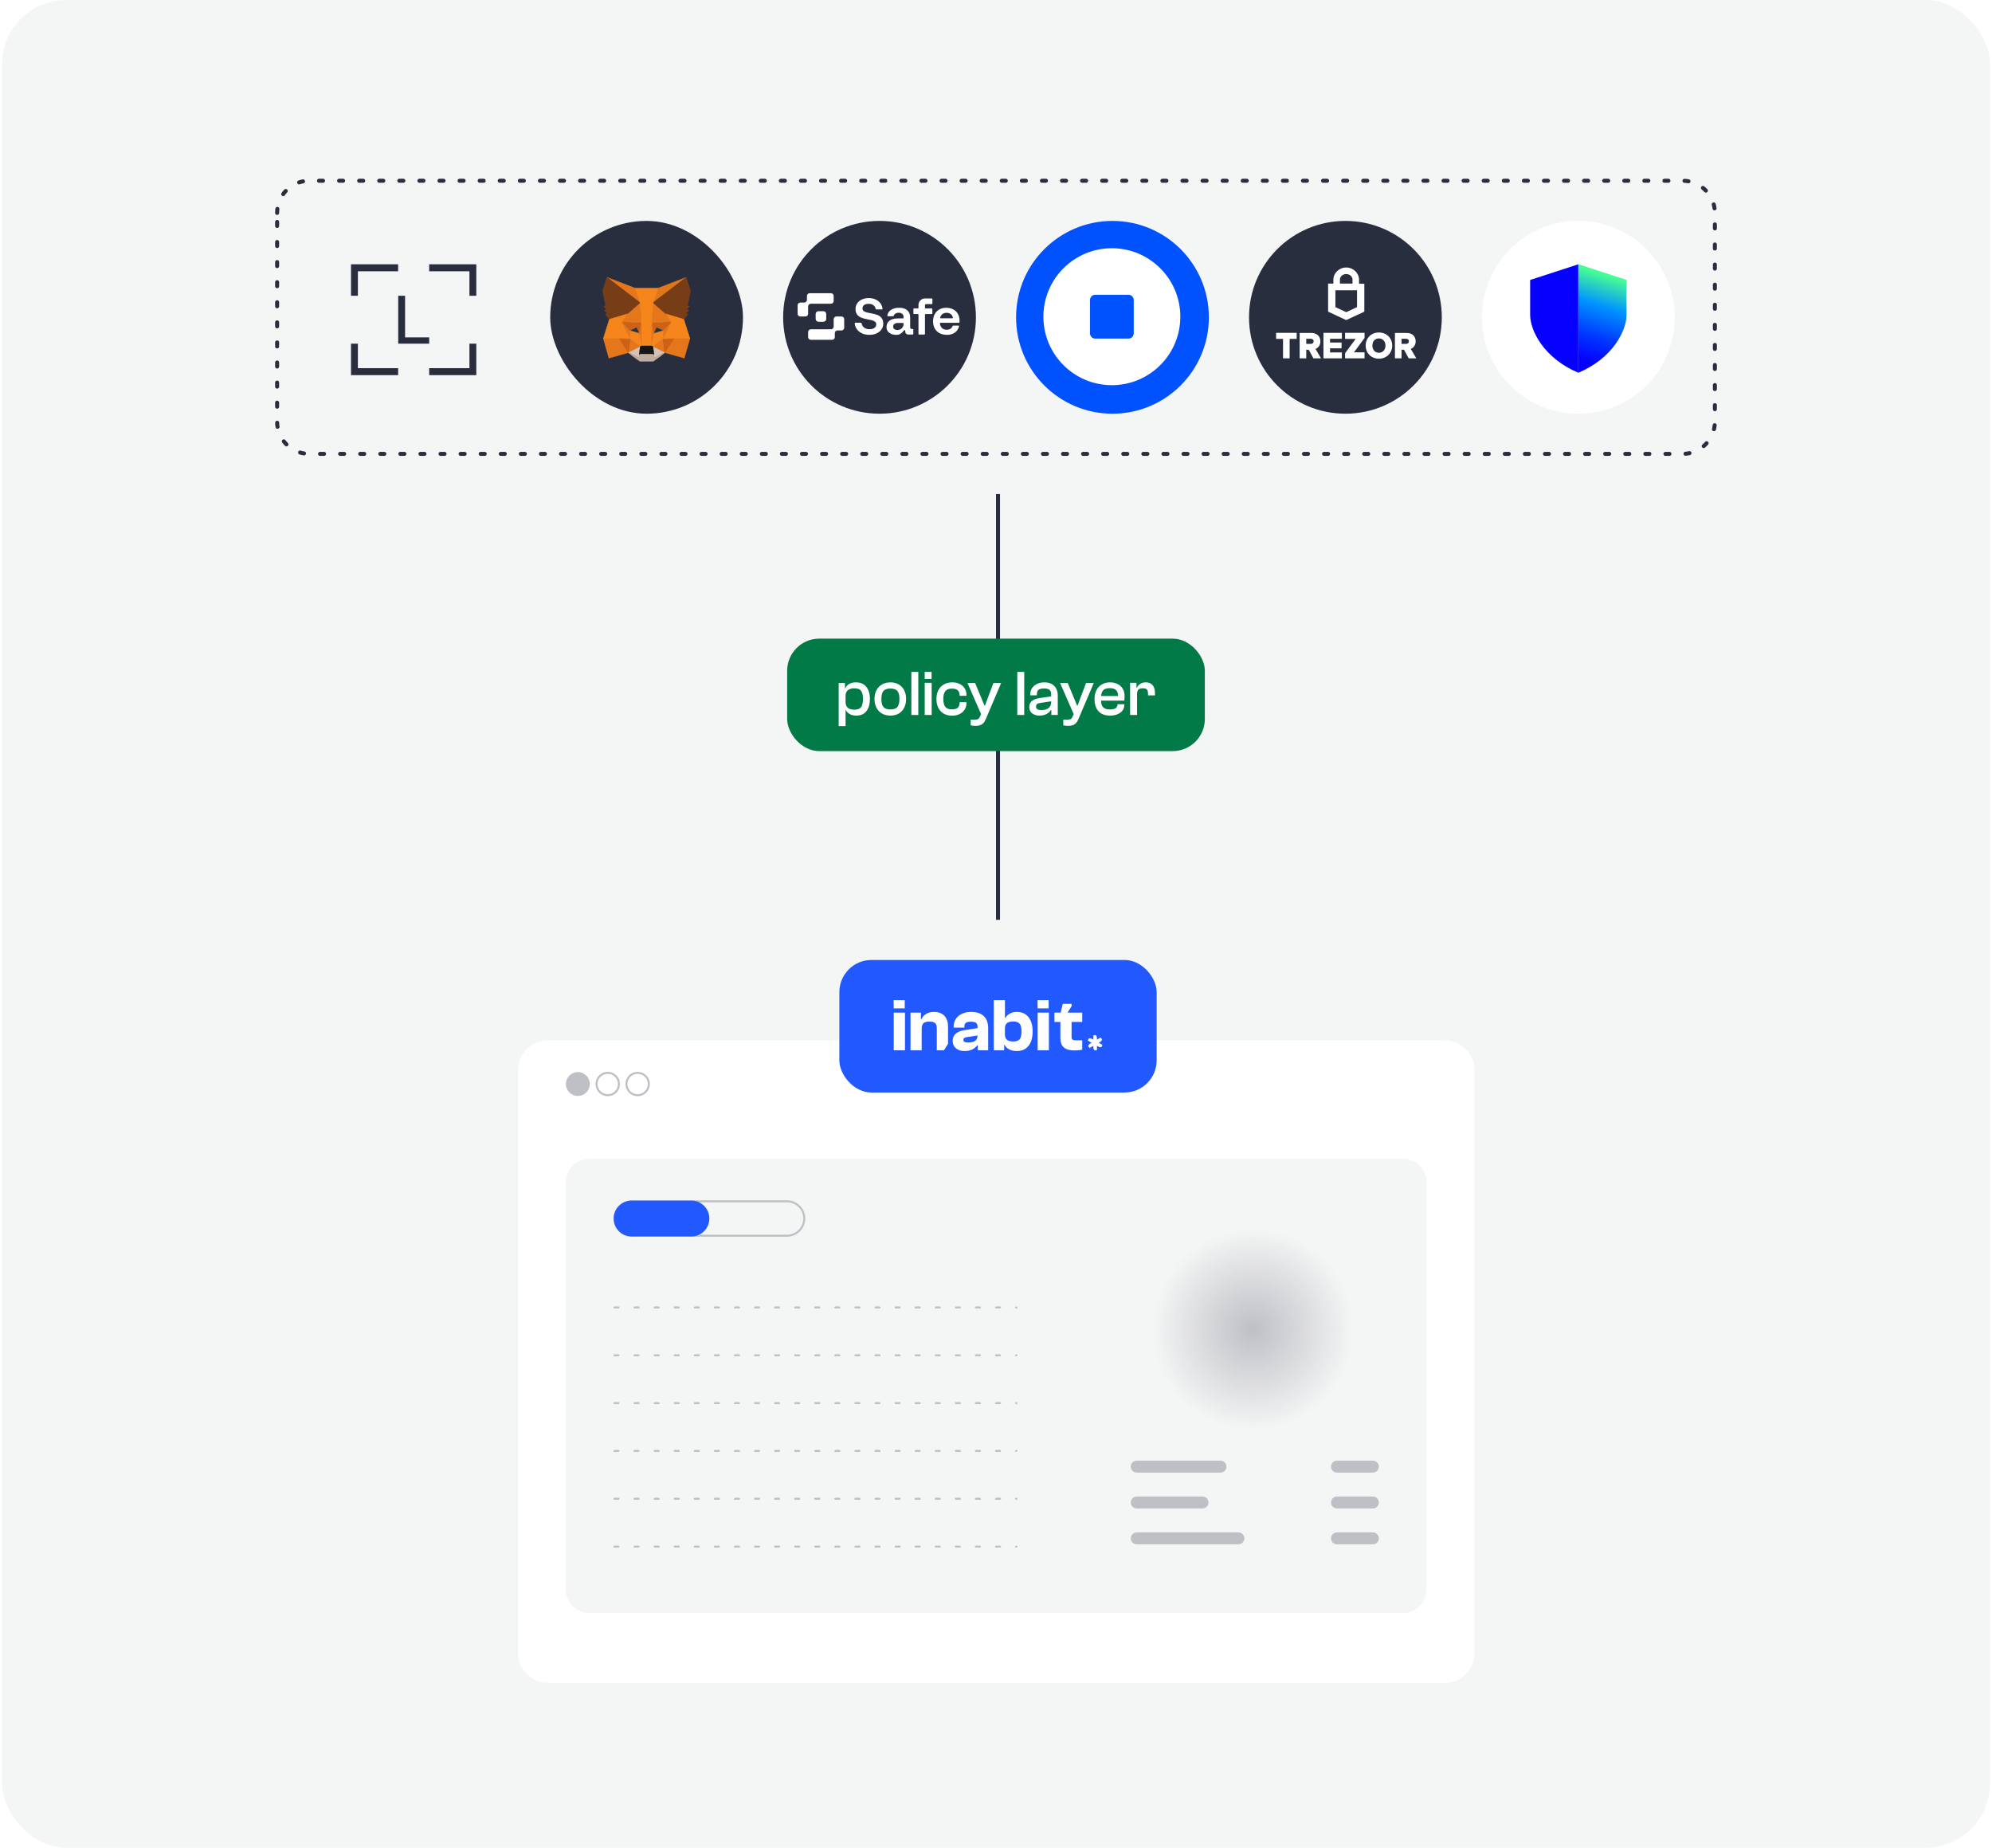 <?xml version="1.0" encoding="UTF-8"?> <svg xmlns="http://www.w3.org/2000/svg" width="496" height="460" viewBox="0 0 496 460" fill="none"><rect x="0.5" width="495" height="460" rx="16" fill="#F4F5F5"></rect><line x1="248.5" y1="123" x2="248.5" y2="229" stroke="#292E3F"></line><g filter="url(#filter0_d_4705_13502)"><path d="M359.698 255H136.442C132.332 255 129 258.332 129 262.442V407.558C129 411.668 132.332 415 136.442 415H359.698C363.808 415 367.14 411.668 367.14 407.558V262.442C367.14 258.332 363.808 255 359.698 255Z" fill="white"></path></g><path d="M143.884 272.861C145.528 272.861 146.86 271.528 146.86 269.884C146.86 268.24 145.528 266.907 143.884 266.907C142.24 266.907 140.907 268.24 140.907 269.884C140.907 271.528 142.24 272.861 143.884 272.861Z" fill="#BFC0C5"></path><path d="M151.326 272.674C152.867 272.674 154.116 271.425 154.116 269.883C154.116 268.342 152.867 267.093 151.326 267.093C149.784 267.093 148.535 268.342 148.535 269.883C148.535 271.425 149.784 272.674 151.326 272.674Z" stroke="#BFC0C5" stroke-width="0.5"></path><path d="M158.768 272.674C160.309 272.674 161.558 271.425 161.558 269.883C161.558 268.342 160.309 267.093 158.768 267.093C157.226 267.093 155.977 268.342 155.977 269.883C155.977 271.425 157.226 272.674 158.768 272.674Z" stroke="#BFC0C5" stroke-width="0.5"></path><path d="M349.279 288.488H146.86C143.572 288.488 140.907 291.154 140.907 294.442V395.651C140.907 398.939 143.572 401.605 146.86 401.605H349.279C352.567 401.605 355.233 398.939 355.233 395.651V294.442C355.233 291.154 352.567 288.488 349.279 288.488Z" fill="#F4F5F5"></path><circle cx="312" cy="331" r="25" fill="url(#paint0_angular_4705_13502)"></circle><path d="M195.977 299.093H157.279C154.916 299.093 153 301.009 153 303.372C153 305.735 154.916 307.651 157.279 307.651H195.977C198.34 307.651 200.256 305.735 200.256 303.372C200.256 301.009 198.34 299.093 195.977 299.093Z" stroke="#BFC0C5" stroke-width="0.5"></path><path d="M172.163 298.907H157.279C154.813 298.907 152.814 300.906 152.814 303.372C152.814 305.838 154.813 307.837 157.279 307.837H172.163C174.629 307.837 176.628 305.838 176.628 303.372C176.628 300.906 174.629 298.907 172.163 298.907Z" fill="#2159FF"></path><path d="M303.884 363.651H283.046C282.224 363.651 281.558 364.318 281.558 365.14C281.558 365.962 282.224 366.628 283.046 366.628H303.884C304.706 366.628 305.372 365.962 305.372 365.14C305.372 364.318 304.706 363.651 303.884 363.651Z" fill="#BFC0C5"></path><path d="M341.837 363.651H332.907C332.085 363.651 331.418 364.318 331.418 365.14C331.418 365.962 332.085 366.628 332.907 366.628H341.837C342.659 366.628 343.325 365.962 343.325 365.14C343.325 364.318 342.659 363.651 341.837 363.651Z" fill="#BFC0C5"></path><path d="M299.419 372.581H283.046C282.224 372.581 281.558 373.247 281.558 374.069C281.558 374.891 282.224 375.558 283.046 375.558H299.419C300.241 375.558 300.907 374.891 300.907 374.069C300.907 373.247 300.241 372.581 299.419 372.581Z" fill="#BFC0C5"></path><path d="M308.349 381.512H283.046C282.224 381.512 281.558 382.178 281.558 383C281.558 383.822 282.224 384.488 283.046 384.488H308.349C309.171 384.488 309.837 383.822 309.837 383C309.837 382.178 309.171 381.512 308.349 381.512Z" fill="#BFC0C5"></path><path d="M341.837 372.581H332.907C332.085 372.581 331.418 373.247 331.418 374.069C331.418 374.891 332.085 375.558 332.907 375.558H341.837C342.659 375.558 343.325 374.891 343.325 374.069C343.325 373.247 342.659 372.581 341.837 372.581Z" fill="#BFC0C5"></path><path d="M341.837 381.512H332.907C332.085 381.512 331.418 382.178 331.418 383C331.418 383.822 332.085 384.488 332.907 384.488H341.837C342.659 384.488 343.325 383.822 343.325 383C343.325 382.178 342.659 381.512 341.837 381.512Z" fill="#BFC0C5"></path><path d="M153 325.512H253.093" stroke="#BFC0C5" stroke-width="0.5" stroke-linecap="round" stroke-dasharray="1 4"></path><path d="M153 337.419H253.093" stroke="#BFC0C5" stroke-width="0.5" stroke-linecap="round" stroke-dasharray="1 4"></path><path d="M153 349.325H253.093" stroke="#BFC0C5" stroke-width="0.5" stroke-linecap="round" stroke-dasharray="1 4"></path><path d="M153 361.232H253.093" stroke="#BFC0C5" stroke-width="0.5" stroke-linecap="round" stroke-dasharray="1 4"></path><path d="M153 373.14H253.093" stroke="#BFC0C5" stroke-width="0.5" stroke-linecap="round" stroke-dasharray="1 4"></path><path d="M153 385.047H253.093" stroke="#BFC0C5" stroke-width="0.5" stroke-linecap="round" stroke-dasharray="1 4"></path><rect x="209" y="239" width="79" height="33" rx="8" fill="#2159FF"></rect><g clip-path="url(#clip0_4705_13502)"><path d="M222.538 251.05L222.5 249H225.278V251.05H222.538ZM222.538 261.49V252.113H225.333V261.49H222.538Z" fill="white"></path><path d="M237.219 259.104C237.219 257.649 238.263 256.755 240.202 256.456L243.408 255.972V255.673C243.408 254.574 242.812 254.373 241.711 254.373C240.574 254.373 240.122 254.69 240.122 255.64V255.845H237.457V255.64C237.457 253.404 239.191 251.931 241.838 251.931C244.597 251.931 246.05 253.44 246.05 255.939V261.494H243.459V260.226H243.348C242.844 260.917 241.893 261.681 240.16 261.681C238.505 261.679 237.219 260.8 237.219 259.104ZM241.096 259.55C242.234 259.55 243.407 259.253 243.407 257.798L240.722 258.208C240.144 258.302 239.883 258.489 239.883 258.88C239.884 259.383 240.277 259.55 241.092 259.55H241.096Z" fill="white"></path><path d="M247.447 261.49V249H250.225V253.419H250.336C250.769 252.636 251.772 251.926 253.189 251.926C255.761 251.926 257.122 253.846 257.122 256.81C257.122 259.774 255.761 261.676 253.206 261.676C251.753 261.676 250.633 261.117 250.131 260.111H250.037V261.49H247.447ZM252.293 259.29C253.896 259.29 254.344 258.507 254.344 256.81C254.344 255.113 253.911 254.313 252.293 254.313C250.97 254.313 250.225 254.779 250.225 256.046V257.557C250.22 258.824 250.966 259.29 252.289 259.29H252.293Z" fill="white"></path><path d="M258.37 251.05L258.332 249H261.11V251.05H258.37ZM258.37 261.49V252.113H261.169V261.49H258.37Z" fill="white"></path><path d="M269.473 254.424V252.113H265.807L266.827 250.491V249.932H264.627L264.106 252.113H262.54V254.424H264.031V258.413C264.031 260.632 265.205 261.528 267.642 261.528C268.255 261.522 268.866 261.46 269.468 261.34V259.01H268.312C267.1 259.01 266.821 258.918 266.821 258.097V254.424H269.473Z" fill="white"></path><path d="M236.058 259.868V255.543C236.058 253.549 235.015 251.932 232.572 251.932C230.931 251.932 229.924 252.696 229.422 253.759H229.309V252.119H226.718V261.496H229.495V256.183C229.495 254.766 230.073 254.337 231.417 254.337C232.834 254.337 233.261 254.804 233.261 256.108V261.496H235.038L236.058 259.874V259.868Z" fill="white"></path><path d="M273.134 258.48V258.844L274.054 258.308L274.419 258.753C274.384 258.897 274.318 259.031 274.225 259.147C274.132 259.263 274.015 259.356 273.882 259.422L273.568 259.604L274.5 260.129L274.288 260.667C274.175 260.703 274.057 260.72 273.938 260.717C273.759 260.704 273.586 260.645 273.437 260.545L273.134 260.374V261.445L272.566 261.528C272.455 261.427 272.369 261.303 272.313 261.165C272.257 261.026 272.233 260.877 272.242 260.727V260.379L271.311 260.915L270.957 260.47C270.99 260.325 271.056 260.188 271.149 260.071C271.241 259.953 271.359 259.858 271.493 259.791L271.808 259.609L270.876 259.062L271.078 258.536C271.187 258.499 271.302 258.482 271.418 258.486C271.601 258.501 271.777 258.564 271.929 258.668L272.242 258.85V257.766L272.809 257.685C272.92 257.784 273.008 257.907 273.064 258.045C273.12 258.182 273.144 258.331 273.134 258.48Z" fill="white"></path></g><path d="M69 53C69 48.582 72.582 45 77 45H419C423.418 45 427 48.582 427 53V105C427 109.418 423.418 113 419 113H77C72.582 113 69 109.418 69 105V53Z" stroke="#292E3F" stroke-linecap="round" stroke-dasharray="1 4"></path><circle cx="103" cy="79" r="24" fill="#F4F5F5"></circle><path d="M87.4 85.563V93.4H99.136V91.662H89.11V85.563H87.4ZM116.89 85.563V91.662H106.864V93.4H118.6V85.563H116.89ZM99.153 73.637V85.563H106.864V83.995H100.863V73.637H99.153ZM87.4 65.8V73.637H89.11V67.538H99.136V65.8H87.4ZM106.864 65.8V67.538H116.89V73.637H118.6V65.8H106.864Z" fill="#292E3F"></path><rect x="137" y="55" width="48" height="48" rx="24" fill="#292E3F"></rect><g clip-path="url(#clip1_4705_13502)"><path d="M170.865 69.044L162.315 75.581L163.896 71.725L170.865 69.044Z" fill="#E2761B"></path><path d="M162.315 75.626C162.305 75.626 162.296 75.622 162.288 75.616C162.273 75.603 162.268 75.582 162.275 75.564L163.857 71.707C163.861 71.695 163.87 71.686 163.881 71.683L170.85 69.003C170.87 68.995 170.893 69.003 170.903 69.023C170.913 69.043 170.908 69.066 170.891 69.08L162.34 75.617C162.332 75.623 162.323 75.626 162.314 75.626H162.315ZM163.929 71.759L162.416 75.449L170.597 69.195L163.929 71.76V71.759Z" fill="#E2761B"></path><path d="M151.126 69.044L159.608 75.643L158.104 71.725L151.126 69.044ZM167.789 84.197L165.512 87.788L170.384 89.168L171.785 84.277L167.789 84.197ZM150.223 84.277L151.616 89.168L156.488 87.788L154.211 84.197L150.223 84.277Z" fill="#E4761B"></path><path d="M151.616 89.213C151.597 89.213 151.579 89.2 151.574 89.181L150.182 84.289C150.179 84.276 150.18 84.262 150.189 84.25C150.197 84.239 150.21 84.233 150.222 84.233L154.21 84.153C154.225 84.153 154.238 84.16 154.247 84.173L156.524 87.765C156.532 87.776 156.533 87.791 156.529 87.805C156.523 87.818 156.513 87.828 156.5 87.832L151.628 89.212C151.628 89.212 151.62 89.214 151.616 89.214L151.616 89.213ZM150.28 84.32L151.645 89.115L156.42 87.762L154.188 84.242L150.281 84.32H150.28ZM170.384 89.213C170.384 89.213 170.377 89.213 170.373 89.211L165.5 87.831C165.488 87.828 165.476 87.817 165.472 87.804C165.468 87.79 165.469 87.775 165.476 87.764L167.754 84.172C167.761 84.16 167.776 84.151 167.791 84.152L171.787 84.232C171.801 84.232 171.813 84.239 171.82 84.249C171.828 84.261 171.831 84.275 171.827 84.288L170.426 89.18C170.421 89.2 170.404 89.212 170.385 89.212L170.384 89.213ZM165.58 87.762L170.355 89.115L171.728 84.32L167.812 84.242L165.58 87.762H165.58ZM159.608 75.688C159.598 75.688 159.59 75.685 159.582 75.679L151.1 69.08C151.083 69.066 151.078 69.043 151.088 69.023C151.098 69.004 151.121 68.995 151.14 69.003L158.118 71.683C158.13 71.687 158.139 71.696 158.143 71.708L159.647 75.626C159.654 75.645 159.649 75.666 159.633 75.678C159.626 75.684 159.616 75.687 159.608 75.687V75.688ZM151.386 69.192L159.511 75.513L158.071 71.759L151.386 69.192Z" fill="#E4761B"></path><path d="M156.213 78.129L154.855 80.243L159.694 80.464L159.522 75.112L156.213 78.129ZM165.778 78.129L162.427 75.05L162.315 80.464L167.145 80.243L165.778 78.129ZM156.488 87.788L159.393 86.329L156.884 84.312L156.488 87.788ZM162.598 86.329L165.512 87.788L165.108 84.312L162.598 86.329Z" fill="#E4761B"></path><path d="M165.512 87.833C165.506 87.833 165.499 87.831 165.493 87.828L162.579 86.369C162.566 86.362 162.557 86.349 162.555 86.333C162.554 86.318 162.56 86.303 162.572 86.294L165.081 84.277C165.093 84.267 165.109 84.265 165.124 84.271C165.139 84.277 165.148 84.29 165.15 84.306L165.554 87.782C165.555 87.798 165.549 87.814 165.536 87.824C165.528 87.829 165.519 87.832 165.511 87.832L165.512 87.833ZM162.679 86.32L165.459 87.713L165.073 84.395L162.678 86.32H162.679ZM156.488 87.833C156.48 87.833 156.471 87.83 156.463 87.825C156.45 87.815 156.444 87.799 156.445 87.783L156.841 84.307C156.842 84.291 156.853 84.278 156.866 84.272C156.881 84.265 156.897 84.268 156.909 84.278L159.419 86.294C159.431 86.304 159.437 86.319 159.435 86.334C159.433 86.349 159.425 86.363 159.411 86.37L156.506 87.829C156.5 87.832 156.494 87.834 156.487 87.834L156.488 87.833ZM156.917 84.395L156.54 87.713L159.312 86.32L156.917 84.395ZM162.315 80.508C162.304 80.508 162.292 80.504 162.285 80.496C162.276 80.487 162.272 80.476 162.272 80.463L162.384 75.05C162.384 75.033 162.394 75.017 162.409 75.01C162.425 75.003 162.443 75.006 162.455 75.018L165.806 78.096C165.806 78.096 165.812 78.102 165.813 78.105L167.18 80.219C167.188 80.232 167.189 80.249 167.182 80.263C167.175 80.278 167.162 80.286 167.146 80.287L162.316 80.508C162.316 80.508 162.316 80.508 162.315 80.508ZM162.468 75.148L162.359 80.418L167.066 80.202L165.745 78.158L162.468 75.147V75.148ZM159.694 80.508C159.694 80.508 159.693 80.508 159.692 80.508L154.854 80.287C154.838 80.287 154.824 80.278 154.818 80.263C154.811 80.249 154.812 80.232 154.82 80.219L156.178 78.105C156.178 78.105 156.182 78.099 156.186 78.096L159.494 75.08C159.507 75.068 159.524 75.066 159.54 75.073C159.555 75.08 159.566 75.095 159.566 75.112L159.737 80.463C159.737 80.476 159.733 80.487 159.725 80.496C159.717 80.504 159.706 80.508 159.695 80.508H159.694ZM154.933 80.202L159.649 80.418L159.481 75.208L156.246 78.158L154.933 80.202Z" fill="#E4761B"></path><path d="M165.512 87.788L162.598 86.329L162.83 88.284L162.805 89.107L165.512 87.788ZM156.488 87.788L159.195 89.107L159.178 88.284L159.393 86.329L156.488 87.788Z" fill="#D7C1B3"></path><path d="M162.805 89.151C162.796 89.151 162.788 89.148 162.781 89.144C162.769 89.135 162.762 89.121 162.762 89.106L162.788 88.283L162.555 86.335C162.554 86.319 162.561 86.303 162.574 86.294C162.586 86.284 162.603 86.283 162.617 86.29L165.531 87.75C165.545 87.757 165.555 87.773 165.555 87.789C165.555 87.806 165.545 87.822 165.53 87.829L162.823 89.147C162.817 89.15 162.811 89.152 162.805 89.152V89.151ZM162.651 86.404L162.873 88.279L162.85 89.036L165.413 87.788L162.651 86.405V86.404ZM159.195 89.151C159.189 89.151 159.182 89.149 159.177 89.146L156.47 87.828C156.456 87.821 156.445 87.805 156.445 87.788C156.445 87.772 156.455 87.756 156.469 87.749L159.374 86.289C159.388 86.282 159.405 86.284 159.418 86.293C159.431 86.302 159.438 86.317 159.436 86.333L159.221 88.288L159.238 89.105C159.238 89.12 159.231 89.135 159.219 89.143C159.212 89.147 159.203 89.15 159.195 89.15V89.151ZM156.587 87.788L159.151 89.036L159.135 88.285L159.341 86.404L156.587 87.788Z" fill="#D7C1B3"></path><path d="M159.238 83.021L156.815 82.286L158.525 81.481L159.238 83.021ZM162.753 83.021L163.467 81.481L165.185 82.286L162.753 83.021Z" fill="#233447"></path><path d="M159.238 83.065C159.238 83.065 159.231 83.065 159.226 83.063L156.803 82.329C156.786 82.324 156.774 82.308 156.772 82.29C156.77 82.271 156.781 82.255 156.797 82.247L158.507 81.442C158.528 81.432 158.553 81.442 158.564 81.463L159.277 83.002C159.284 83.018 159.282 83.037 159.271 83.05C159.262 83.06 159.25 83.066 159.238 83.066V83.065ZM156.938 82.278L159.158 82.951L158.504 81.54L156.937 82.278H156.938ZM162.754 83.065C162.742 83.065 162.73 83.06 162.721 83.049C162.71 83.036 162.708 83.017 162.715 83.001L163.429 81.462C163.439 81.44 163.464 81.431 163.485 81.441L165.204 82.246C165.22 82.254 165.231 82.271 165.229 82.289C165.228 82.308 165.215 82.324 165.198 82.328L162.766 83.062C162.766 83.062 162.758 83.064 162.754 83.064V83.065ZM163.488 81.54L162.834 82.951L165.063 82.278L163.488 81.54Z" fill="#233447"></path><path d="M156.488 87.788L156.901 84.197L154.211 84.277L156.488 87.788ZM165.099 84.197L165.512 87.788L167.789 84.277L165.099 84.197ZM167.145 80.243L162.315 80.464L162.762 83.021L163.475 81.481L165.194 82.286L167.145 80.243ZM156.815 82.286L158.534 81.481L159.238 83.021L159.694 80.464L154.855 80.243L156.815 82.286Z" fill="#CD6116"></path><path d="M165.512 87.833C165.512 87.833 165.505 87.833 165.501 87.832C165.484 87.828 165.471 87.812 165.469 87.794L165.056 84.203C165.055 84.19 165.059 84.177 165.067 84.167C165.076 84.157 165.088 84.152 165.1 84.153L167.79 84.233C167.805 84.233 167.82 84.242 167.827 84.256C167.834 84.271 167.833 84.288 167.824 84.302L165.547 87.813C165.539 87.826 165.526 87.833 165.511 87.833H165.512ZM165.147 84.243L165.54 87.665L167.71 84.319L165.147 84.243ZM156.488 87.833C156.475 87.833 156.461 87.826 156.452 87.813L154.175 84.302C154.166 84.288 154.165 84.272 154.172 84.256C154.179 84.242 154.194 84.233 154.209 84.233L156.899 84.153C156.91 84.153 156.923 84.157 156.932 84.167C156.94 84.177 156.944 84.189 156.943 84.203L156.53 87.794C156.529 87.812 156.515 87.828 156.498 87.832C156.494 87.832 156.491 87.833 156.487 87.833H156.488ZM154.29 84.318L156.46 87.664L156.853 84.242L154.29 84.318ZM159.238 83.065C159.222 83.065 159.207 83.055 159.2 83.039L158.513 81.54L156.833 82.327C156.817 82.335 156.797 82.331 156.785 82.318L154.825 80.275C154.813 80.262 154.81 80.242 154.817 80.226C154.824 80.21 154.839 80.198 154.858 80.2L159.696 80.421C159.708 80.421 159.72 80.427 159.728 80.438C159.736 80.448 159.739 80.461 159.737 80.473L159.281 83.029C159.278 83.048 159.263 83.063 159.244 83.066C159.243 83.066 159.241 83.066 159.239 83.066L159.238 83.065ZM158.534 81.437C158.55 81.437 158.565 81.447 158.572 81.463L159.22 82.877L159.643 80.506L154.964 80.292L156.825 82.233L158.516 81.441C158.522 81.438 158.528 81.437 158.534 81.437H158.534ZM162.762 83.065C162.762 83.065 162.758 83.065 162.756 83.065C162.738 83.062 162.722 83.048 162.719 83.029L162.272 80.472C162.269 80.46 162.273 80.447 162.281 80.437C162.288 80.427 162.299 80.421 162.312 80.42L167.142 80.199C167.162 80.196 167.176 80.209 167.183 80.225C167.19 80.242 167.187 80.262 167.175 80.274L165.224 82.317C165.211 82.331 165.192 82.334 165.176 82.326L163.496 81.539L162.8 83.039C162.794 83.055 162.778 83.065 162.762 83.065ZM162.366 80.506L162.78 82.877L163.436 81.462C163.446 81.44 163.471 81.431 163.492 81.441L165.183 82.233L167.036 80.292L162.365 80.506H162.366Z" fill="#CD6116"></path><path d="M154.855 80.243L156.884 84.312L156.815 82.286L154.855 80.243ZM165.194 82.286L165.108 84.312L167.145 80.243L165.194 82.286ZM159.694 80.464L159.238 83.021L159.805 86.037L159.934 82.065L159.694 80.464ZM162.315 80.464L162.083 82.056L162.186 86.037L162.762 83.021L162.315 80.464Z" fill="#E4751F"></path><path d="M162.186 86.081C162.186 86.081 162.183 86.081 162.182 86.081C162.161 86.08 162.144 86.061 162.143 86.039L162.04 82.058L162.273 80.458C162.276 80.437 162.293 80.421 162.315 80.42C162.337 80.419 162.354 80.435 162.358 80.456L162.805 83.013C162.805 83.018 162.805 83.023 162.805 83.029L162.229 86.046C162.225 86.067 162.207 86.081 162.187 86.081H162.186ZM162.318 80.736L162.125 82.063L162.218 85.636L162.717 83.02L162.317 80.736H162.318ZM159.805 86.081C159.784 86.081 159.767 86.066 159.762 86.045L159.195 83.029C159.194 83.023 159.194 83.018 159.195 83.013L159.651 80.456C159.654 80.435 159.672 80.418 159.694 80.42C159.714 80.42 159.732 80.436 159.736 80.457L159.976 82.058L159.848 86.038C159.848 86.06 159.83 86.079 159.809 86.081C159.808 86.081 159.806 86.081 159.805 86.081L159.805 86.081ZM159.281 83.021L159.774 85.644L159.89 82.064L159.689 80.729L159.281 83.02V83.021ZM165.107 84.356C165.107 84.356 165.099 84.356 165.096 84.355C165.076 84.349 165.063 84.331 165.064 84.31L165.15 82.285C165.15 82.274 165.155 82.263 165.162 82.255L167.113 80.212C167.127 80.196 167.151 80.194 167.168 80.208C167.186 80.22 167.191 80.244 167.181 80.263L165.145 84.332C165.137 84.348 165.122 84.356 165.107 84.356ZM165.235 82.305L165.158 84.112L166.976 80.482L165.236 82.305H165.235ZM156.883 84.356C156.867 84.356 156.852 84.348 156.845 84.332L154.817 80.263C154.807 80.244 154.812 80.22 154.83 80.208C154.847 80.195 154.87 80.197 154.885 80.212L156.845 82.255C156.853 82.263 156.857 82.274 156.857 82.285L156.926 84.31C156.926 84.331 156.913 84.349 156.894 84.355C156.89 84.356 156.887 84.356 156.883 84.356ZM155.02 80.479L156.833 84.116L156.772 82.305L155.02 80.479Z" fill="#E4751F"></path><path d="M162.762 83.021L162.186 86.037L162.599 86.329L165.108 84.312L165.194 82.286L162.762 83.021ZM156.815 82.286L156.884 84.312L159.393 86.329L159.806 86.037L159.238 83.021L156.815 82.286Z" fill="#F6851B"></path><path d="M162.599 86.373C162.59 86.373 162.581 86.371 162.574 86.365L162.162 86.073C162.148 86.064 162.14 86.046 162.144 86.028L162.72 83.012C162.723 82.996 162.734 82.983 162.75 82.978L165.182 82.244C165.195 82.24 165.209 82.243 165.22 82.252C165.232 82.261 165.238 82.274 165.237 82.289L165.151 84.315C165.151 84.328 165.144 84.34 165.135 84.347L162.625 86.364C162.617 86.371 162.608 86.374 162.599 86.374V86.373ZM162.233 86.017L162.597 86.274L165.066 84.29L165.148 82.347L162.799 83.056L162.233 86.018V86.017ZM159.393 86.373C159.384 86.373 159.374 86.37 159.366 86.363L156.857 84.347C156.847 84.339 156.841 84.326 156.841 84.313L156.772 82.287C156.772 82.273 156.778 82.26 156.788 82.251C156.799 82.242 156.813 82.24 156.827 82.244L159.25 82.978C159.266 82.983 159.277 82.996 159.28 83.012L159.848 86.028C159.851 86.046 159.844 86.063 159.83 86.073L159.417 86.365C159.409 86.371 159.402 86.373 159.393 86.373ZM156.926 84.29L159.395 86.274L159.758 86.017L159.201 83.055L156.86 82.346L156.927 84.289L156.926 84.29Z" fill="#F6851B"></path><path d="M162.805 89.107L162.83 88.284L162.616 88.089H159.376L159.178 88.284L159.195 89.107L156.488 87.789L157.434 88.585L159.35 89.956H162.641L164.566 88.585L165.512 87.789L162.805 89.107Z" fill="#C0AD9E"></path><path d="M162.641 90H159.35C159.341 90 159.333 89.997 159.325 89.992L157.409 88.621L156.461 87.823C156.444 87.809 156.44 87.784 156.451 87.766C156.463 87.747 156.487 87.74 156.506 87.75L159.151 89.037L159.135 88.286C159.135 88.273 159.139 88.261 159.148 88.253L159.346 88.058C159.353 88.05 159.365 88.046 159.376 88.046H162.616C162.626 88.046 162.636 88.049 162.644 88.057L162.859 88.251C162.868 88.26 162.873 88.272 162.873 88.286L162.85 89.036L165.494 87.749C165.513 87.739 165.537 87.746 165.549 87.765C165.56 87.783 165.556 87.808 165.539 87.822L164.594 88.618L162.666 89.991C162.659 89.996 162.651 89.999 162.642 89.999L162.641 90ZM159.364 89.912H162.628L164.542 88.548L165.213 87.983L162.824 89.147C162.81 89.153 162.794 89.153 162.781 89.145C162.769 89.136 162.762 89.122 162.762 89.107L162.787 88.305L162.599 88.135H159.393L159.221 88.304L159.238 89.108C159.238 89.123 159.231 89.138 159.218 89.145C159.206 89.153 159.19 89.155 159.176 89.148L156.786 87.984L157.46 88.552L159.363 89.913L159.364 89.912Z" fill="#C0AD9E"></path><path d="M162.598 86.329L162.186 86.037H159.805L159.393 86.329L159.178 88.284L159.376 88.089H162.615L162.83 88.284L162.598 86.329Z" fill="#161616"></path><path d="M159.178 88.328C159.171 88.328 159.165 88.326 159.159 88.324C159.143 88.316 159.133 88.298 159.136 88.279L159.351 86.325C159.352 86.312 159.358 86.301 159.369 86.293L159.781 86.001C159.788 85.996 159.797 85.993 159.805 85.993H162.186C162.194 85.993 162.203 85.996 162.21 86.001L162.622 86.293C162.633 86.3 162.64 86.311 162.64 86.324L162.872 88.279C162.875 88.297 162.866 88.315 162.85 88.323C162.835 88.332 162.815 88.329 162.802 88.317L162.599 88.133H159.393L159.208 88.315C159.2 88.323 159.189 88.327 159.178 88.327V88.328ZM159.376 88.045H162.616C162.626 88.045 162.636 88.049 162.644 88.056L162.774 88.173L162.558 86.354L162.172 86.081H159.818L159.433 86.354L159.234 88.167L159.346 88.056C159.353 88.049 159.365 88.044 159.376 88.044V88.045Z" fill="#161616"></path><path d="M171.227 76.006L171.957 72.397L170.866 69.044L162.598 75.36L165.778 78.129L170.273 79.482L171.27 78.288L170.84 77.97L171.527 77.324L170.995 76.899L171.682 76.36L171.227 76.006ZM150.043 72.397L150.773 76.006L150.309 76.36L150.997 76.899L150.473 77.324L151.16 77.97L150.73 78.288L151.719 79.482L156.213 78.129L159.393 75.36L151.126 69.044L150.043 72.397Z" fill="#763D16"></path><path d="M151.719 79.526C151.707 79.526 151.695 79.521 151.686 79.51L150.698 78.316C150.69 78.306 150.687 78.294 150.688 78.283C150.689 78.27 150.695 78.26 150.705 78.252L151.091 77.965L150.444 77.356C150.434 77.348 150.429 77.335 150.43 77.322C150.43 77.309 150.436 77.297 150.446 77.288L150.926 76.899L150.283 76.394C150.272 76.385 150.266 76.373 150.266 76.359C150.266 76.344 150.272 76.332 150.283 76.323L150.725 75.986L150.001 72.406C149.999 72.397 150 72.39 150.002 72.382L151.085 69.03C151.09 69.017 151.1 69.006 151.113 69.002C151.126 68.997 151.14 69 151.152 69.009L159.419 75.325C159.429 75.333 159.436 75.345 159.436 75.359C159.436 75.372 159.431 75.386 159.421 75.394L156.241 78.163C156.237 78.167 156.231 78.17 156.225 78.172L151.731 79.525C151.731 79.525 151.723 79.527 151.719 79.527V79.526ZM150.793 78.296L151.733 79.432L156.193 78.089L159.324 75.363L151.148 69.116L150.088 72.399L150.816 75.997C150.819 76.014 150.813 76.031 150.799 76.041L150.381 76.36L151.023 76.864C151.033 76.872 151.04 76.885 151.04 76.898C151.04 76.912 151.034 76.925 151.024 76.934L150.539 77.326L151.189 77.937C151.198 77.946 151.203 77.959 151.202 77.972C151.201 77.985 151.195 77.998 151.184 78.006L150.792 78.296H150.793ZM170.273 79.526C170.273 79.526 170.265 79.526 170.261 79.525L165.766 78.171C165.76 78.169 165.755 78.167 165.751 78.162L162.571 75.394C162.561 75.385 162.556 75.371 162.556 75.358C162.556 75.345 162.562 75.333 162.573 75.324L170.84 69.009C170.851 69 170.865 68.998 170.879 69.002C170.891 69.006 170.902 69.017 170.906 69.03L171.997 72.382C172 72.39 172 72.397 171.999 72.406L171.274 75.987L171.708 76.324C171.718 76.332 171.725 76.345 171.725 76.36C171.725 76.374 171.719 76.386 171.708 76.395L171.065 76.9L171.554 77.289C171.564 77.297 171.57 77.31 171.57 77.323C171.57 77.336 171.566 77.349 171.557 77.357L170.909 77.966L171.295 78.253C171.305 78.26 171.312 78.271 171.313 78.284C171.313 78.296 171.31 78.308 171.302 78.317L170.305 79.511C170.297 79.521 170.285 79.526 170.273 79.526ZM165.799 78.089L170.258 79.432L171.206 78.296L170.814 78.006C170.804 77.998 170.797 77.985 170.796 77.972C170.795 77.959 170.8 77.946 170.81 77.937L171.46 77.326L170.967 76.934C170.957 76.925 170.95 76.912 170.951 76.898C170.952 76.884 170.957 76.872 170.968 76.863L171.611 76.359L171.201 76.04C171.187 76.03 171.181 76.013 171.185 75.996L171.912 72.398L170.843 69.116L162.667 75.362L165.799 78.088V78.089Z" fill="#763D16"></path><path d="M170.273 79.482L165.778 78.129L167.144 80.243L165.108 84.312L167.789 84.277H171.785L170.273 79.482ZM156.213 78.129L151.719 79.482L150.223 84.277H154.211L156.884 84.312L154.855 80.243L156.213 78.129ZM162.315 80.464L162.598 75.36L163.905 71.725H158.104L159.393 75.36L159.694 80.464L159.797 82.074L159.805 86.037H162.186L162.203 82.074L162.315 80.464Z" fill="#F6851B"></path><path d="M162.186 86.081H159.805C159.781 86.081 159.762 86.062 159.762 86.037L159.754 82.074L159.651 80.467L159.35 75.369L158.063 71.74C158.057 71.726 158.06 71.711 158.068 71.699C158.075 71.686 158.089 71.68 158.103 71.68H163.904C163.918 71.68 163.931 71.687 163.939 71.699C163.947 71.71 163.949 71.726 163.944 71.74L162.64 75.369L162.357 80.466L162.245 82.077L162.228 86.037C162.228 86.062 162.209 86.081 162.185 86.081H162.186ZM159.848 85.993H162.143L162.16 82.074L162.272 80.462L162.555 75.358C162.555 75.358 162.556 75.349 162.558 75.345L163.843 71.769H158.165L159.432 75.345C159.432 75.345 159.435 75.353 159.435 75.358L159.736 80.462L159.839 82.072L159.848 85.993H159.848ZM156.884 84.356L154.211 84.321H150.223C150.21 84.321 150.197 84.314 150.189 84.302C150.181 84.291 150.179 84.276 150.183 84.263L151.678 79.468C151.683 79.454 151.694 79.443 151.708 79.439L156.202 78.086C156.219 78.08 156.238 78.086 156.248 78.102C156.259 78.117 156.26 78.137 156.249 78.152L154.905 80.245L156.922 84.291C156.929 84.305 156.928 84.321 156.92 84.334C156.913 84.347 156.899 84.356 156.884 84.356L156.884 84.356ZM150.283 84.233H154.211L156.813 84.267L154.818 80.263C154.811 80.249 154.812 80.232 154.82 80.219L156.114 78.206L151.753 79.519L150.283 84.233ZM165.108 84.356C165.093 84.356 165.079 84.348 165.072 84.335C165.064 84.322 165.063 84.305 165.07 84.292L167.095 80.246L165.743 78.154C165.733 78.139 165.733 78.118 165.744 78.103C165.754 78.088 165.773 78.082 165.79 78.087L170.285 79.441C170.298 79.445 170.309 79.456 170.313 79.47L171.825 84.264C171.83 84.278 171.827 84.293 171.819 84.304C171.812 84.316 171.799 84.323 171.785 84.323H167.789L165.109 84.358L165.108 84.356ZM165.879 78.206L167.181 80.219C167.189 80.232 167.19 80.249 167.183 80.264L165.179 84.268L167.789 84.233H171.727L170.24 79.519L165.88 78.207L165.879 78.206Z" fill="#F6851B"></path></g><circle cx="219" cy="79" r="24" fill="#292E3F"></circle><path d="M218.535 78.443C218.12 78.277 217.613 78.138 217.014 78.026H217.001C216.419 77.924 215.982 77.829 215.691 77.744C215.4 77.658 215.171 77.543 215.004 77.397C214.837 77.252 214.754 77.051 214.754 76.794C214.754 76.418 214.895 76.131 215.178 75.934C215.46 75.738 215.833 75.639 216.295 75.639C216.8 75.639 217.208 75.767 217.521 76.024C217.801 76.255 217.973 76.548 218.036 76.903C218.049 76.973 218.109 77.025 218.18 77.026L219.601 77.037C219.688 77.038 219.758 76.963 219.749 76.876C219.701 76.401 219.545 75.97 219.28 75.581C218.984 75.15 218.578 74.814 218.06 74.574C217.542 74.334 216.954 74.215 216.295 74.215C215.67 74.215 215.107 74.33 214.607 74.561C214.106 74.792 213.716 75.113 213.438 75.524C213.16 75.934 213.021 76.396 213.021 76.91C213.021 77.474 213.145 77.928 213.393 78.27C213.641 78.612 213.966 78.871 214.369 79.046C214.771 79.222 215.254 79.361 215.819 79.464L215.883 79.476C216.482 79.588 216.93 79.686 217.225 79.772C217.52 79.857 217.753 79.977 217.925 80.131C218.096 80.285 218.181 80.495 218.181 80.76C218.181 81.136 218.027 81.431 217.719 81.645C217.411 81.859 217.013 81.966 216.525 81.966C215.943 81.966 215.473 81.819 215.113 81.523C214.786 81.255 214.594 80.91 214.536 80.489C214.526 80.416 214.465 80.361 214.392 80.36L212.973 80.339C212.887 80.337 212.817 80.41 212.824 80.496C212.864 81.014 213.026 81.48 213.309 81.896C213.622 82.353 214.052 82.713 214.6 82.974C215.147 83.235 215.776 83.365 216.487 83.365C217.146 83.365 217.736 83.246 218.258 83.006C218.78 82.766 219.189 82.435 219.485 82.011C219.78 81.588 219.928 81.111 219.928 80.58C219.928 80.015 219.799 79.56 219.542 79.213C219.286 78.867 218.95 78.61 218.535 78.443L218.535 78.443Z" fill="white"></path><path d="M227.259 81.902H227.037C226.909 81.902 226.808 81.868 226.735 81.799C226.662 81.731 226.626 81.62 226.626 81.466V79.014C226.626 78.236 226.378 77.643 225.882 77.237C225.385 76.831 224.801 76.623 223.885 76.623C223.02 76.623 222.345 76.811 221.814 77.179C221.331 77.514 221.039 77.974 220.939 78.558C220.924 78.649 220.993 78.732 221.084 78.732H222.389C222.455 78.732 222.513 78.689 222.53 78.626C222.59 78.41 222.721 78.233 222.925 78.097C223.16 77.938 223.439 77.859 223.807 77.859C224.502 77.859 224.995 78.287 224.995 78.924V79.124C224.995 79.205 224.929 79.271 224.848 79.271H223.666C222.708 79.271 221.98 79.459 221.484 79.836C220.987 80.212 220.739 80.747 220.739 81.44C220.739 82.039 220.966 82.51 221.42 82.852C221.76 83.108 222.167 83.256 222.586 83.321C222.906 83.371 223.234 83.389 223.555 83.338C223.891 83.284 224.164 83.145 224.437 82.948C224.683 82.771 224.887 82.544 225.074 82.267C225.165 82.11 225.404 82.173 225.404 82.354V82.572C225.404 82.967 225.725 83.288 226.12 83.288H227.259C227.34 83.288 227.406 83.222 227.406 83.141V82.049C227.406 81.968 227.34 81.902 227.259 81.902V81.902ZM224.996 80.58C224.996 80.897 224.929 81.173 224.797 81.408C224.519 81.901 224.021 82.159 223.461 82.159C223.136 82.159 222.875 82.082 222.678 81.928C222.481 81.774 222.383 81.568 222.383 81.312C222.383 81.021 222.492 80.796 222.71 80.638C222.928 80.48 223.238 80.4 223.641 80.4H224.848C224.93 80.4 224.996 80.466 224.996 80.548V80.58Z" fill="white"></path><path d="M232.015 74.308H230.317C229.422 74.308 228.696 75.034 228.696 75.929V76.642C228.696 76.723 228.63 76.789 228.548 76.789H227.579C227.497 76.789 227.431 76.855 227.431 76.936V78.04C227.431 78.122 227.497 78.188 227.579 78.188H228.548C228.63 78.188 228.696 78.254 228.696 78.335V83.141C228.696 83.222 228.762 83.288 228.843 83.288H230.166C230.247 83.288 230.313 83.222 230.313 83.141V78.335C230.313 78.254 230.379 78.188 230.461 78.188H232.002C232.084 78.188 232.15 78.122 232.15 78.04V76.936C232.15 76.855 232.084 76.789 232.002 76.789H230.461C230.379 76.789 230.313 76.723 230.313 76.642V76.002C230.313 75.839 230.445 75.707 230.608 75.707H232.015C232.096 75.707 232.162 75.641 232.162 75.56V74.456C232.162 74.374 232.096 74.308 232.015 74.308H232.015Z" fill="white"></path><path d="M238.496 78.116C238.209 77.637 237.817 77.269 237.321 77.013C236.825 76.756 236.251 76.624 235.601 76.624C234.951 76.624 234.39 76.767 233.893 77.045C233.397 77.323 233.012 77.716 232.738 78.225C232.464 78.734 232.327 79.331 232.327 80.016C232.327 80.7 232.468 81.271 232.751 81.78C233.033 82.289 233.438 82.681 233.964 82.955C234.49 83.228 235.108 83.365 235.819 83.365C236.367 83.365 236.857 83.265 237.289 83.064C237.721 82.863 238.07 82.587 238.335 82.236C238.562 81.936 238.717 81.607 238.8 81.25C238.822 81.157 238.752 81.068 238.657 81.068H237.328C237.264 81.068 237.208 81.109 237.188 81.17C237.094 81.447 236.929 81.665 236.692 81.825C236.426 82.005 236.097 82.095 235.703 82.095C235.378 82.095 235.094 82.026 234.85 81.89C234.606 81.753 234.413 81.56 234.272 81.312C234.216 81.214 234.171 81.111 234.134 81.004C234.095 80.889 234.067 80.771 234.048 80.652C234.041 80.61 234.035 80.568 234.03 80.525C234.02 80.438 234.089 80.362 234.177 80.362H238.76C238.834 80.362 238.898 80.307 238.906 80.233C238.912 80.179 238.917 80.124 238.919 80.067C238.923 79.965 238.925 79.87 238.925 79.785C238.925 79.152 238.782 78.596 238.495 78.117L238.496 78.116ZM237.119 79.246H234.248C234.154 79.246 234.083 79.158 234.104 79.066C234.15 78.865 234.229 78.683 234.342 78.52C234.488 78.311 234.676 78.15 234.907 78.039C235.138 77.928 235.391 77.872 235.665 77.872C236.11 77.872 236.478 77.992 236.769 78.232C237.019 78.437 237.183 78.715 237.263 79.066C237.284 79.158 237.213 79.246 237.119 79.246Z" fill="white"></path><path d="M209.523 78.796H208.265C207.889 78.796 207.585 79.101 207.585 79.477V81.302C207.585 81.678 207.28 81.982 206.904 81.982H201.899C201.523 81.982 201.219 82.287 201.219 82.662V83.92C201.219 84.296 201.523 84.6 201.899 84.6H207.194C207.57 84.6 207.87 84.296 207.87 83.92V82.911C207.87 82.535 208.174 82.269 208.55 82.269H209.523C209.898 82.269 210.203 81.964 210.203 81.589V79.469C210.203 79.093 209.898 78.796 209.523 78.796H209.523Z" fill="white"></path><path d="M201.219 76.298C201.219 75.922 201.523 75.618 201.899 75.618H206.901C207.277 75.618 207.581 75.313 207.581 74.938V73.68C207.581 73.304 207.277 73 206.901 73H201.609C201.233 73 200.929 73.304 200.929 73.68V74.649C200.929 75.025 200.624 75.329 200.249 75.329H199.28C198.905 75.329 198.6 75.634 198.6 76.009V78.132C198.6 78.507 198.906 78.796 199.282 78.796H200.54C200.916 78.796 201.22 78.492 201.22 78.116L201.219 76.298V76.298Z" fill="white"></path><path d="M203.81 77.475H205.018C205.412 77.475 205.731 77.794 205.731 78.188V79.396C205.731 79.79 205.412 80.109 205.018 80.109H203.81C203.416 80.109 203.096 79.789 203.096 79.396V78.188C203.096 77.794 203.416 77.475 203.81 77.475Z" fill="white"></path><circle cx="277" cy="79" r="24" fill="#0052FF"></circle><path fill-rule="evenodd" clip-rule="evenodd" d="M276.848 61.8C286.264 61.8 293.896 69.432 293.896 78.848C293.896 88.264 286.264 95.896 276.848 95.896C267.432 95.896 259.8 88.264 259.8 78.848C259.8 69.432 267.432 61.8 276.848 61.8Z" fill="white"></path><path fill-rule="evenodd" clip-rule="evenodd" d="M272.65 73.4H281.046C281.737 73.4 282.296 74.002 282.296 74.744V82.952C282.296 83.695 281.735 84.296 281.046 84.296H272.65C271.958 84.296 271.4 83.693 271.4 82.952V74.744C271.4 74.002 271.96 73.4 272.65 73.4Z" fill="#0052FF"></path><circle cx="335.003" cy="79" r="24" fill="#292E3F"></circle><path d="M334.918 82.868H339.766V84.143L337.13 87.715H339.766V89.217H334.918V87.941L337.555 84.37H334.918V82.868Z" fill="white"></path><path d="M351.274 86.864C351.869 86.638 352.493 86.043 352.493 84.994C352.493 83.718 351.614 82.896 350.31 82.896H347.334V89.217H348.978V87.091H349.602L350.765 89.217H352.663L351.274 86.864ZM350.112 85.617H348.978V84.342H350.112C350.537 84.342 350.82 84.597 350.82 84.966C350.82 85.362 350.537 85.617 350.112 85.617Z" fill="white"></path><path d="M343.336 82.782C341.409 82.782 340.048 84.171 340.048 86.042C340.048 87.913 341.437 89.302 343.336 89.302C345.235 89.302 346.652 87.913 346.652 86.042C346.652 84.172 345.265 82.782 343.336 82.782ZM343.336 87.828C342.372 87.828 341.719 87.091 341.719 86.042C341.719 84.965 342.371 84.257 343.336 84.257C344.301 84.257 344.98 84.994 344.98 86.042C344.98 87.091 344.301 87.828 343.336 87.828Z" fill="white"></path><path d="M329.533 82.868H334.125V84.341H331.177V85.277H334.04V86.723H331.177V87.743H334.125V89.217H329.533V82.868Z" fill="white"></path><path d="M328.768 84.994C328.768 83.718 327.889 82.896 326.585 82.896H323.609V89.217H325.253V87.091H325.877L327.039 89.217H328.938L327.549 86.864C328.144 86.638 328.768 86.043 328.768 84.994ZM326.385 85.617H325.253V84.342H326.385C326.811 84.342 327.094 84.597 327.094 84.966C327.095 85.362 326.812 85.617 326.385 85.617Z" fill="white"></path><path d="M317.741 82.868H322.872V84.37H321.114V89.217H319.47V84.37H317.741V82.868Z" fill="white"></path><path d="M338.397 69.638C338.397 67.978 336.956 66.6 335.202 66.6C333.448 66.6 332.008 67.978 332.008 69.638V70.608H330.692V77.592L335.202 79.691L339.712 77.592V70.64H338.397V69.638ZM333.636 69.638C333.636 68.855 334.325 68.228 335.202 68.228C336.079 68.228 336.768 68.855 336.768 69.638V70.608H333.636V69.638ZM337.896 76.465L335.202 77.718L332.509 76.465V72.268H337.896V76.465Z" fill="white"></path><circle cx="393" cy="79" r="24" fill="white"></circle><path d="M381 69.7L393 65.8V92.8C384.429 89.2 381 82.3 381 78.4V69.7Z" fill="#0500FF"></path><path d="M405.001 69.7L393.001 65.8V92.8C401.572 89.2 405.001 82.3 405.001 78.4V69.7Z" fill="url(#paint1_linear_4705_13502)"></path><rect x="196" y="159" width="104" height="28" rx="8" fill="#027A48"></rect><path d="M213.247 178.16C212.532 178.16 211.951 178.021 211.503 177.744C211.066 177.456 210.762 177.131 210.591 176.768H210.159L210.239 174.736H210.543C210.543 175.173 210.623 175.536 210.783 175.824C210.954 176.112 211.204 176.331 211.535 176.48C211.866 176.619 212.26 176.688 212.719 176.688C213.092 176.688 213.418 176.64 213.695 176.544C213.972 176.448 214.196 176.299 214.367 176.096C214.548 175.893 214.676 175.621 214.751 175.28C214.836 174.928 214.879 174.507 214.879 174.016C214.879 173.525 214.836 173.115 214.751 172.784C214.676 172.443 214.548 172.165 214.367 171.952C214.196 171.739 213.972 171.589 213.695 171.504C213.428 171.408 213.103 171.36 212.719 171.36C212.26 171.36 211.866 171.435 211.535 171.584C211.204 171.723 210.954 171.936 210.783 172.224C210.623 172.501 210.543 172.864 210.543 173.312H210.239L210.159 171.36H210.479C210.671 170.901 210.986 170.544 211.423 170.288C211.871 170.021 212.442 169.888 213.135 169.888C214.255 169.888 215.114 170.261 215.711 171.008C216.308 171.755 216.607 172.757 216.607 174.016C216.607 175.275 216.319 176.283 215.743 177.04C215.167 177.787 214.335 178.16 213.247 178.16ZM210.543 180.768H208.831V170.048H210.399V171.936L210.543 172.144V180.768ZM221.715 178.16C220.904 178.16 220.2 177.989 219.603 177.648C219.005 177.296 218.547 176.811 218.227 176.192C217.907 175.563 217.747 174.837 217.747 174.016C217.747 173.195 217.907 172.475 218.227 171.856C218.547 171.237 219.005 170.757 219.603 170.416C220.2 170.064 220.904 169.888 221.715 169.888C222.525 169.888 223.219 170.064 223.795 170.416C224.381 170.757 224.829 171.237 225.139 171.856C225.459 172.475 225.619 173.195 225.619 174.016C225.619 174.837 225.459 175.563 225.139 176.192C224.829 176.811 224.381 177.296 223.795 177.648C223.219 177.989 222.525 178.16 221.715 178.16ZM221.715 176.624C222.547 176.624 223.128 176.416 223.459 176C223.789 175.573 223.955 174.912 223.955 174.016C223.955 173.12 223.789 172.464 223.459 172.048C223.128 171.632 222.547 171.424 221.715 171.424C220.872 171.424 220.285 171.632 219.955 172.048C219.624 172.464 219.459 173.12 219.459 174.016C219.459 174.912 219.624 175.573 219.955 176C220.285 176.416 220.872 176.624 221.715 176.624ZM228.654 178H226.926V167.28H228.654V178ZM231.964 169.04H230.252L230.236 167.28H231.964V169.04ZM231.98 178H230.252V170H231.98V178ZM237.057 178.176C236.225 178.176 235.521 178 234.945 177.648C234.369 177.296 233.926 176.811 233.617 176.192C233.318 175.573 233.169 174.853 233.169 174.032C233.169 173.211 233.323 172.491 233.633 171.872C233.953 171.243 234.406 170.757 234.993 170.416C235.579 170.064 236.289 169.888 237.121 169.888C237.825 169.888 238.443 170.021 238.977 170.288C239.51 170.555 239.921 170.928 240.209 171.408C240.507 171.888 240.657 172.448 240.657 173.088V173.232H238.945V173.136C238.945 172.549 238.785 172.123 238.465 171.856C238.155 171.579 237.67 171.44 237.009 171.44C236.241 171.44 235.691 171.659 235.361 172.096C235.041 172.523 234.881 173.163 234.881 174.016C234.881 174.88 235.041 175.531 235.361 175.968C235.691 176.395 236.241 176.608 237.009 176.608C237.67 176.608 238.155 176.475 238.465 176.208C238.785 175.931 238.945 175.504 238.945 174.928V174.832H240.657V174.976C240.657 175.595 240.507 176.149 240.209 176.64C239.91 177.12 239.489 177.499 238.945 177.776C238.411 178.043 237.782 178.176 237.057 178.176ZM242.896 180.72C242.682 180.72 242.464 180.704 242.24 180.672C242.016 180.651 241.834 180.619 241.696 180.576V179.168H242.799C243.13 179.168 243.376 179.12 243.536 179.024C243.696 178.939 243.845 178.752 243.984 178.464L244.48 177.344L244.336 177.904L240.896 170.048H242.799L244.4 173.904L245.12 175.632H245.264L245.904 173.904L247.36 170.048H249.28L245.504 178.928C245.312 179.408 245.093 179.776 244.848 180.032C244.602 180.288 244.32 180.464 244 180.56C243.69 180.667 243.322 180.72 242.896 180.72ZM255.029 178H253.301V167.28H255.029V178ZM263.381 178H261.781V176.432L261.733 176V172.944C261.733 172.347 261.589 171.941 261.301 171.728C261.024 171.515 260.57 171.408 259.941 171.408C259.312 171.408 258.858 171.52 258.581 171.744C258.314 171.968 258.181 172.341 258.181 172.864V173.104H256.517V172.944C256.517 172.347 256.661 171.819 256.949 171.36C257.248 170.901 257.658 170.544 258.181 170.288C258.714 170.021 259.333 169.888 260.037 169.888C260.784 169.888 261.402 170.027 261.893 170.304C262.384 170.581 262.752 170.965 262.997 171.456C263.253 171.936 263.381 172.507 263.381 173.168V178ZM258.821 178.16C258.106 178.16 257.504 177.979 257.013 177.616C256.533 177.243 256.293 176.715 256.293 176.032C256.293 175.584 256.394 175.211 256.597 174.912C256.81 174.613 257.114 174.368 257.509 174.176C257.904 173.984 258.384 173.851 258.949 173.776L261.893 173.36V174.576L259.205 174.976C258.746 175.04 258.426 175.136 258.245 175.264C258.064 175.392 257.973 175.605 257.973 175.904C257.973 176.213 258.08 176.437 258.293 176.576C258.517 176.715 258.88 176.784 259.381 176.784C259.765 176.784 260.133 176.725 260.485 176.608C260.848 176.48 261.146 176.272 261.381 175.984C261.616 175.685 261.733 175.269 261.733 174.736L261.957 176.768L261.701 176.752C261.552 176.997 261.344 177.227 261.077 177.44C260.821 177.653 260.506 177.829 260.133 177.968C259.76 178.096 259.322 178.16 258.821 178.16ZM265.958 180.72C265.745 180.72 265.526 180.704 265.302 180.672C265.078 180.651 264.897 180.619 264.758 180.576V179.168H265.862C266.193 179.168 266.438 179.12 266.598 179.024C266.758 178.939 266.907 178.752 267.046 178.464L267.542 177.344L267.398 177.904L263.958 170.048H265.862L267.462 173.904L268.182 175.632H268.326L268.966 173.904L270.422 170.048H272.342L268.566 178.928C268.374 179.408 268.155 179.776 267.91 180.032C267.665 180.288 267.382 180.464 267.062 180.56C266.753 180.667 266.385 180.72 265.958 180.72ZM276.384 178.16C275.52 178.16 274.8 177.989 274.224 177.648C273.648 177.296 273.221 176.811 272.944 176.192C272.667 175.563 272.528 174.837 272.528 174.016C272.528 173.195 272.683 172.475 272.992 171.856C273.312 171.237 273.76 170.757 274.336 170.416C274.912 170.064 275.595 169.888 276.384 169.888C277.099 169.888 277.728 170.027 278.272 170.304C278.827 170.571 279.253 170.96 279.552 171.472C279.861 171.984 280.016 172.603 280.016 173.328C280.016 173.541 280.005 173.749 279.984 173.952C279.973 174.144 279.957 174.304 279.936 174.432H273.344V173.28H278.528L278.352 173.44C278.395 172.949 278.341 172.549 278.192 172.24C278.053 171.931 277.824 171.701 277.504 171.552C277.195 171.403 276.805 171.328 276.336 171.328C275.493 171.328 274.917 171.541 274.608 171.968C274.299 172.384 274.144 172.96 274.144 173.696V174.176C274.144 174.709 274.208 175.163 274.336 175.536C274.475 175.899 274.709 176.171 275.04 176.352C275.371 176.533 275.824 176.624 276.4 176.624C277.072 176.624 277.547 176.517 277.824 176.304C278.101 176.091 278.24 175.808 278.24 175.456V175.328H279.952V175.472C279.952 176.016 279.803 176.491 279.504 176.896C279.205 177.291 278.789 177.6 278.256 177.824C277.733 178.048 277.109 178.16 276.384 178.16ZM283.123 178H281.395V170H282.979V172.224L283.123 172.304V178ZM283.123 172.816H282.723V171.264H283.059C283.219 170.891 283.48 170.571 283.843 170.304C284.216 170.027 284.696 169.888 285.283 169.888C285.848 169.888 286.296 170.011 286.627 170.256C286.968 170.501 287.214 170.827 287.363 171.232C287.512 171.637 287.587 172.091 287.587 172.592V173.12H285.859V172.8C285.859 172.267 285.768 171.893 285.587 171.68C285.406 171.467 285.064 171.36 284.563 171.36C284.04 171.36 283.667 171.472 283.443 171.696C283.23 171.909 283.123 172.283 283.123 172.816Z" fill="white"></path><defs><filter id="filter0_d_4705_13502" x="105" y="235" width="286.14" height="208" filterUnits="userSpaceOnUse" color-interpolation-filters="sRGB"><feFlood flood-opacity="0" result="BackgroundImageFix"></feFlood><feColorMatrix in="SourceAlpha" type="matrix" values="0 0 0 0 0 0 0 0 0 0 0 0 0 0 0 0 0 0 127 0" result="hardAlpha"></feColorMatrix><feOffset dy="4"></feOffset><feGaussianBlur stdDeviation="12"></feGaussianBlur><feComposite in2="hardAlpha" operator="out"></feComposite><feColorMatrix type="matrix" values="0 0 0 0 0 0 0 0 0 0 0 0 0 0 0 0 0 0 0.16 0"></feColorMatrix><feBlend mode="normal" in2="BackgroundImageFix" result="effect1_dropShadow_4705_13502"></feBlend><feBlend mode="normal" in="SourceGraphic" in2="effect1_dropShadow_4705_13502" result="shape"></feBlend></filter><radialGradient id="paint0_angular_4705_13502" cx="0" cy="0" r="1" gradientUnits="userSpaceOnUse" gradientTransform="translate(312 331) rotate(90) scale(25)"><stop stop-color="#BFC0C5"></stop><stop offset="1" stop-color="#BFC0C5" stop-opacity="0"></stop></radialGradient><linearGradient id="paint1_linear_4705_13502" x1="401.813" y1="63.909" x2="392.748" y2="92.431" gradientUnits="userSpaceOnUse"><stop offset="0.02" stop-color="#0000FF"></stop><stop offset="0.08" stop-color="#0094FF"></stop><stop offset="0.16" stop-color="#48FF91"></stop><stop offset="0.42" stop-color="#0094FF"></stop><stop offset="0.68" stop-color="#0038FF"></stop><stop offset="0.9" stop-color="#0500FF"></stop></linearGradient><clipPath id="clip0_4705_13502"><rect width="52" height="13" fill="white" transform="translate(222.5 249)"></rect></clipPath><clipPath id="clip1_4705_13502"><rect width="22" height="21" fill="white" transform="translate(150 69)"></rect></clipPath></defs></svg> 